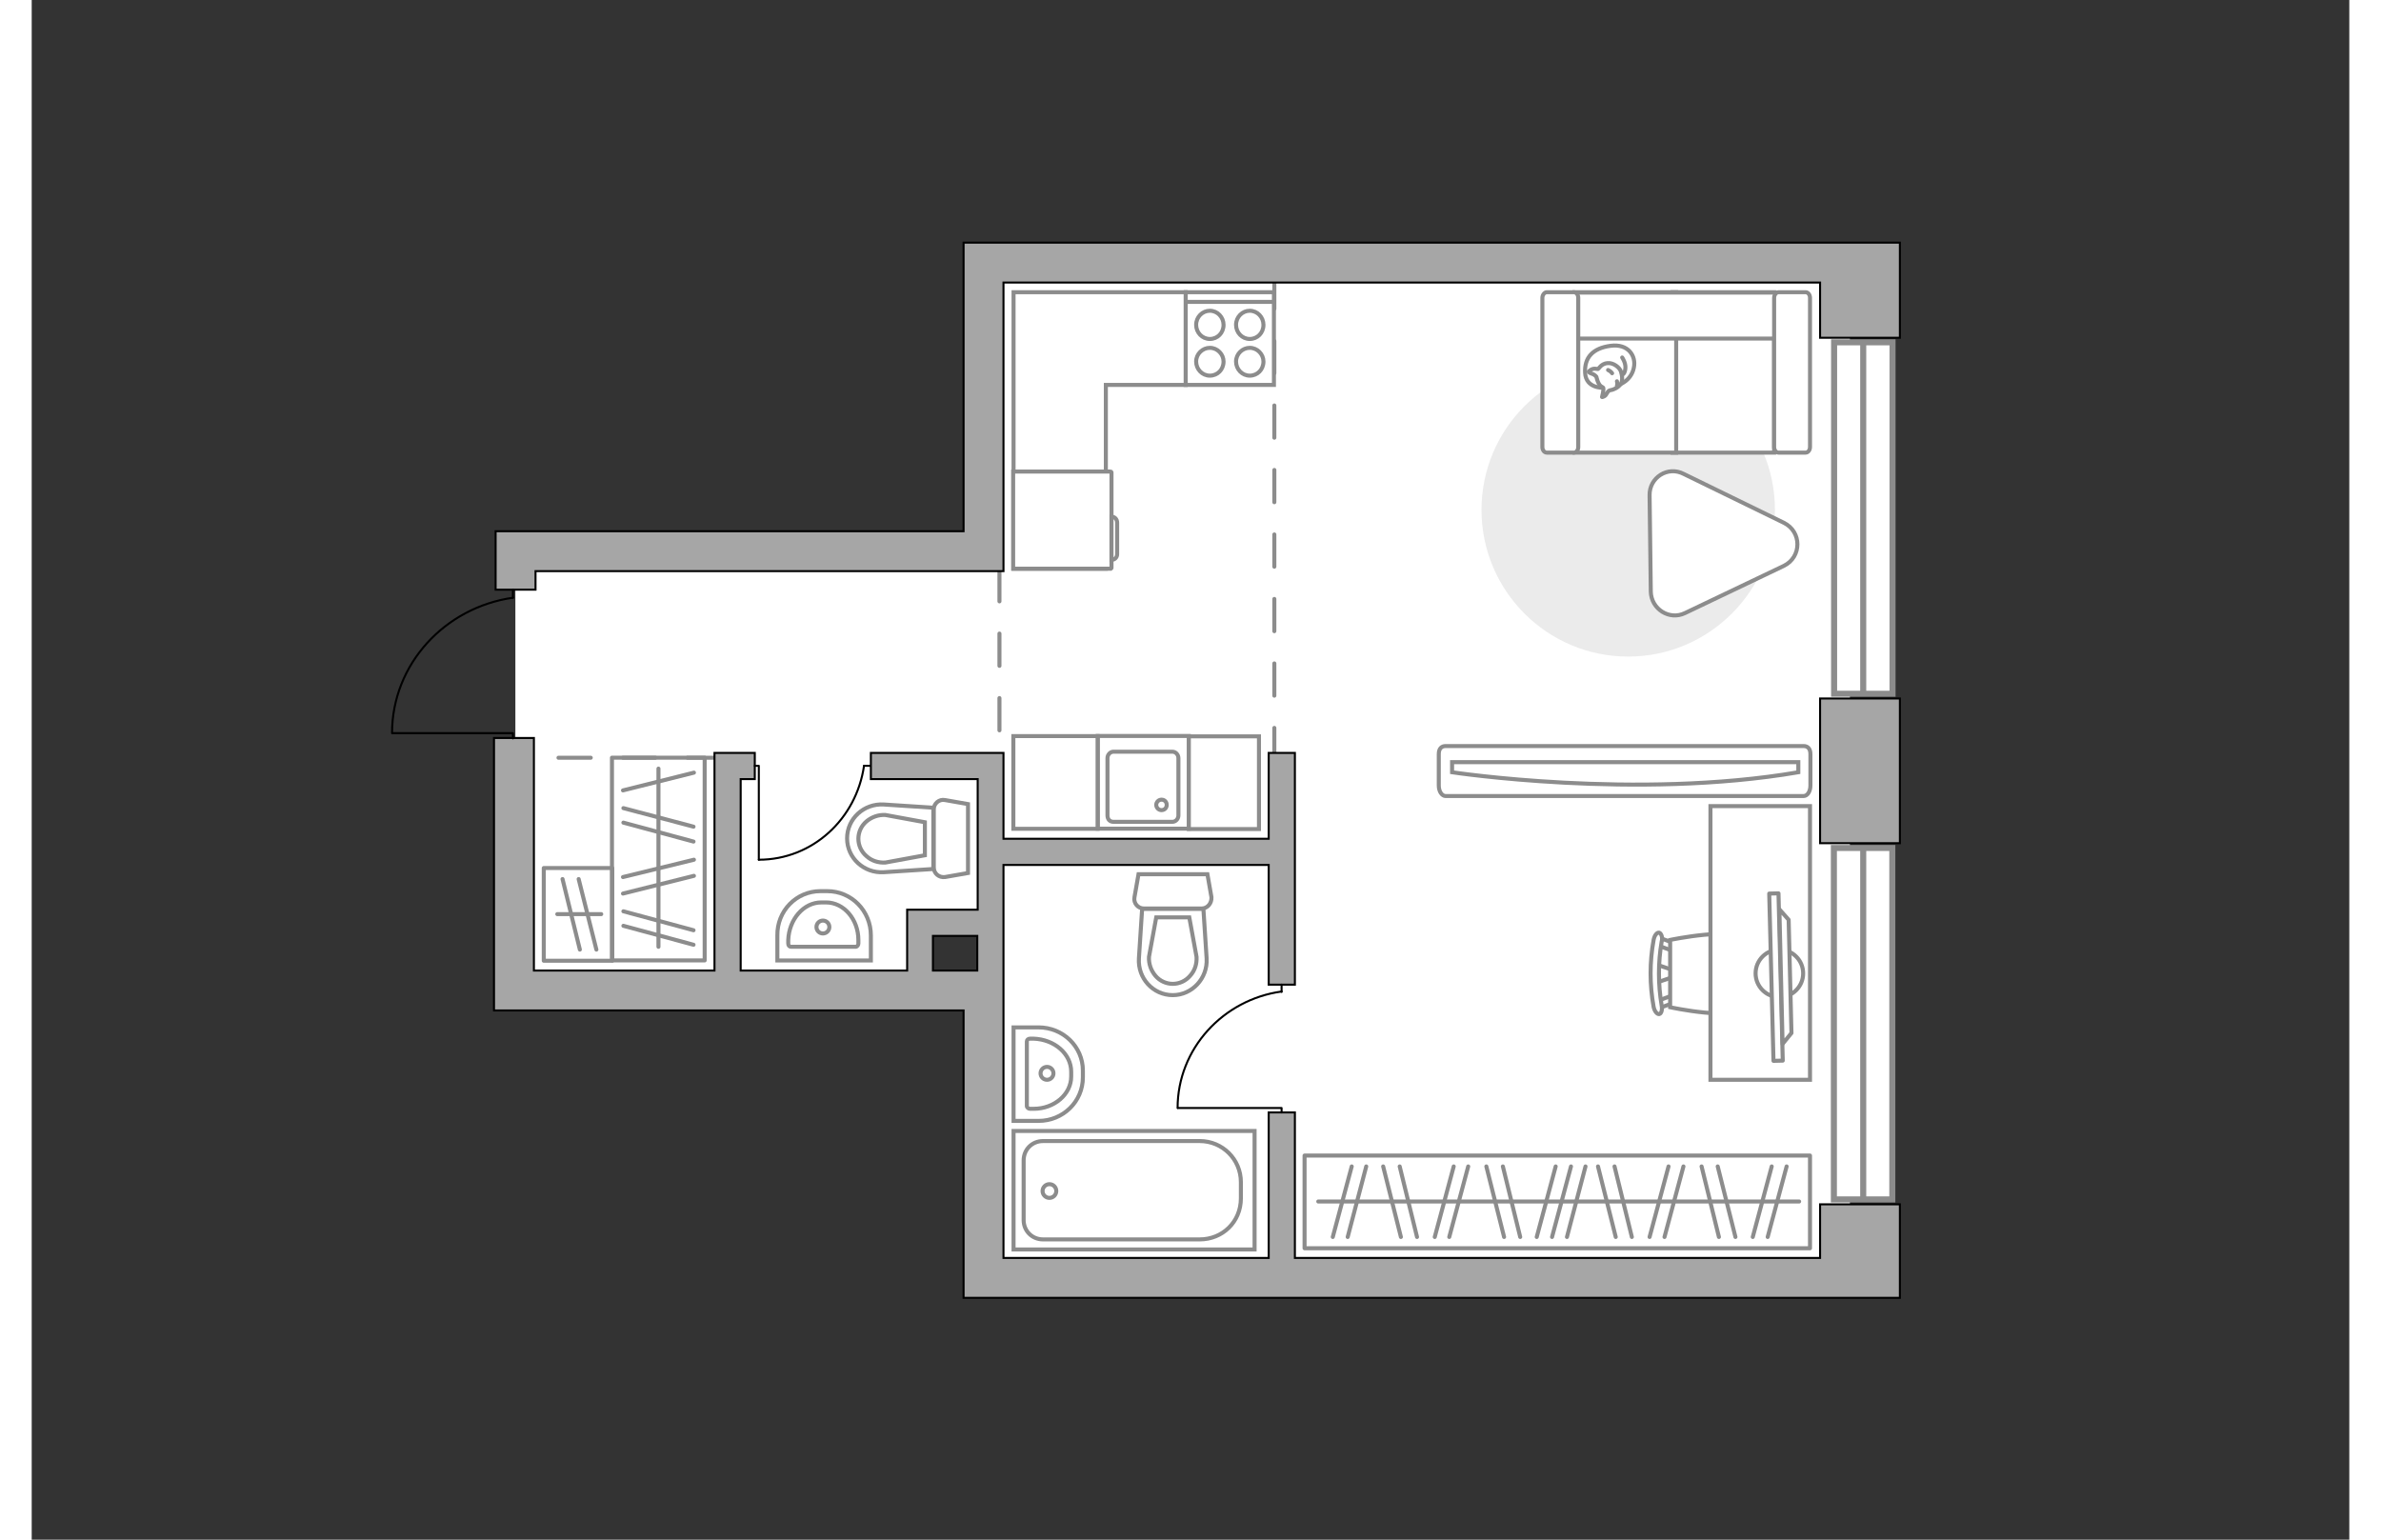 <?xml version="1.0" encoding="utf-8"?>
<!-- Generator: Adobe Illustrator 27.2.0, SVG Export Plug-In . SVG Version: 6.00 Build 0)  -->
<svg version="1.1" xmlns="http://www.w3.org/2000/svg" xmlns:xlink="http://www.w3.org/1999/xlink" x="0px" y="0px"
	 viewBox="0 0 575 382" style="enable-background:new 0 0 575 382;" xml:space="preserve" width="883" height="571">
<rect x="0" y="0" width="575" height="382" fill="#333333" stroke="none"/>
<style type="text/css">
	.st0{fill:#FFFFFF;}
	.st1{fill:#FFFFFF;stroke:#8C8C8C;stroke-width:1.5;stroke-linecap:round;stroke-miterlimit:10;}
	.st2{fill:#FFFFFF;stroke:#8C8C8C;stroke-width:1.5;stroke-miterlimit:10;}
	.st3{fill:none;stroke:#8C8C8C;stroke-linecap:round;stroke-linejoin:round;stroke-miterlimit:10;stroke-dasharray:8;}
	.st4{fill:#A6A6A6;stroke:#000000;stroke-width:0.5;stroke-miterlimit:10;}
	.st5{fill:#FFFFFF;stroke:#8C8C8C;stroke-miterlimit:10;}
	.st6{fill:none;stroke:#000000;stroke-width:0.5;stroke-linecap:round;stroke-linejoin:round;stroke-miterlimit:10;}
	.st7{fill:none;stroke:#8C8C8C;stroke-linecap:round;stroke-linejoin:round;stroke-miterlimit:10;}
	.st8{fill:#EBEBEB;}
	.st9{fill:#FFFFFF;stroke:#8C8C8C;stroke-linecap:round;stroke-linejoin:round;stroke-miterlimit:10;}
</style>
<g id="bg_1_">
	<polygon class="st0" points="237.9,228.9 220.4,228.9 220.4,247.3 120,247.3 120,138.4 236.2,138.4 236.2,64.1 451.1,64.1 
		451.1,317 237.9,317 	"/>
</g>
<g id="windows_1_">
	<g>
		
			<rect x="410.8" y="121.3" transform="matrix(6.123234e-17 -1 1 6.123234e-17 325.879 582.928)" class="st1" width="87.2" height="14.5"/>
		<line class="st2" x1="454.4" y1="172.6" x2="454.4" y2="85.4"/>
	</g>
	<g>
		
			<rect x="410.8" y="246.7" transform="matrix(6.123234e-17 -1 1 6.123234e-17 200.423 708.384)" class="st1" width="87.2" height="14.5"/>
		<line class="st2" x1="454.4" y1="298" x2="454.4" y2="210.9"/>
	</g>
</g>
<g id="plan">
	<line class="st3" x1="170.7" y1="188" x2="123.9" y2="188"/>
	<polyline class="st3" points="308.3,68.6 308.3,210.8 240.1,210.8 240.1,138.6 	"/>
	<g>
		<polygon class="st4" points="443.7,60.2 443.7,60.2 231.2,60.2 231.2,64.1 231.2,64.1 231.2,131.8 125,131.8 125,131.8 
			115.1,131.8 115.1,146.3 125,146.3 125,141.7 231.2,141.7 231.2,141.7 241.1,141.7 241.1,70.1 443.7,70.1 443.7,83.8 463.5,83.8 
			463.5,60.2 		"/>
		<rect x="443.7" y="173.3" class="st4" width="19.8" height="35.9"/>
		<path class="st4" d="M443.7,312.1l-130.3,0l0-36.1l-6.5,0l0,36.1l-65.8,0l0-67.8l0,0l0-29.7l65.8,0l0,29.7l6.5,0l0-57.5h-6.5
			l0,21.3l-65.8,0l0-21.3h-3.2v0l-29.7,0l0,6.5l26.5,0l0,32.4l-17.5,0l0,6.5h0l0,8.6l-41.3,0l0-47.5h3.5l0-6.5l-10,0v0h0l0,54
			l-44.8,0l0-57.7h-9.9l0,67.6h8.6l107.9,0l0,67.7h0v3.6l219.8,0v0l12.5,0l0-23.2l-19.8,0L443.7,312.1z M223.6,240.8l0-8.6l11,0
			l0,8.6h-3.4v0L223.6,240.8z"/>
	</g>
	<g>
		<path id="Vector_134_00000135671636883181497900000015490724872123232949_" class="st5" d="M195.7,221.1h1.7c6,0,10.8,4.9,10.8,11
			v6.2h-23.2v-6.2C184.9,226,189.7,221.1,195.7,221.1z"/>
		<path id="Vector_133_00000159462962566963822260000001417487806202171049_" class="st5" d="M195.9,223.9h1.2c4.4,0,8,4.2,8,9.3
			v0.9c0,0.4-0.3,0.8-0.7,0.8l-16,0c-0.4,0-0.7-0.3-0.7-0.8v-0.9C187.9,228.1,191.5,223.9,195.9,223.9z"/>
		<circle class="st5" cx="196.3" cy="230" r="1.6"/>
	</g>
	<g>
		<path id="Vector_134_00000083792900420328282700000011821289362357415310_" class="st5" d="M260.8,265.6v1.7c0,6-4.9,10.8-11,10.8
			h-6.2l0-23.2h6.2C255.9,254.9,260.8,259.7,260.8,265.6z"/>
		<path id="Vector_133_00000003807992028274967720000005670332857159540399_" class="st5" d="M257.9,265.9v1.2c0,4.4-4.2,8-9.3,8
			h-0.9c-0.4,0-0.8-0.3-0.8-0.7l0-16c0-0.4,0.3-0.7,0.8-0.7h0.9C253.8,257.9,257.9,261.5,257.9,265.9z"/>
		<circle class="st5" cx="251.9" cy="266.3" r="1.6"/>
	</g>
	<g>
		<path id="wc_00000047024034810903247050000017614127322759855522_" class="st5" d="M211.8,213.9"/>
		<g id="Group_26_00000040561451804644979800000018261594253477284756_">
			<path id="Vector_130_00000057131313918003365390000005135865831931423909_" class="st5" d="M223.8,215.2v-14.4
				c0-1.4,1.3-2.6,2.8-2.3l5.7,1v17.1l-5.7,1C225.1,217.8,223.8,216.7,223.8,215.2z"/>
			<path id="Vector_131_00000103224292511028823330000015532687661974064564_" class="st5" d="M202.3,208c0-4.9,4.2-8.7,9.1-8.4
				l12.3,0.8l0,15.2l-12.3,0.8C206.5,216.7,202.3,212.9,202.3,208z"/>
			<path id="Vector_132_00000073680885209420251510000006583235171655900061_" class="st5" d="M221.6,204l-9.8-1.8
				c-1.7-0.1-3.4,0.5-4.7,1.6c-1.3,1.1-2,2.7-2,4.3s0.7,3.2,2,4.3c1.3,1.2,3,1.7,4.7,1.6l9.8-1.8V204z"/>
		</g>
	</g>
	<g>
		<path id="wc_00000025409822420503558070000010416421735337595524_" class="st5" d="M288.9,237.3"/>
		<g id="Group_26_00000002346950470350225370000008927061893344875942_">
			<path id="Vector_130_00000060709373406587518370000004997011852272443053_" class="st5" d="M290.3,225.4h-14.4
				c-1.4,0-2.6-1.3-2.3-2.8l1-5.7l17.1,0l1,5.7C292.8,224.1,291.7,225.4,290.3,225.4z"/>
			<path id="Vector_131_00000131348103502427711800000014173676857832806040_" class="st5" d="M283.1,246.9c-4.9,0-8.7-4.2-8.4-9.1
				l0.8-12.3h15.2l0.8,12.3C291.8,242.7,287.9,246.9,283.1,246.9z"/>
			<path id="Vector_132_00000086680233714760665110000006530496965807660731_" class="st5" d="M279,227.6l-1.8,9.8
				c-0.1,1.7,0.5,3.4,1.6,4.7c1.1,1.3,2.7,2,4.3,2c1.6,0,3.2-0.7,4.3-2c1.2-1.3,1.7-3,1.6-4.7l-1.8-9.8H279z"/>
		</g>
	</g>
	<g>
		<g>
			<path id="Vector_135_00000103240421160338142770000009955486668263429766_" class="st5" d="M303.4,310l-59.8,0l0-29.4l59.8,0
				L303.4,310z"/>
			<path id="Vector_136_00000069393223172096875420000013115249731399137670_" class="st5" d="M300,293.3l0,4
				c0,5.9-4.6,10.2-10.2,10.2l-38.9,0c-2.7,0-4.8-2.1-4.8-4.8l0-14.8c0-2.7,2.1-4.8,4.8-4.8l38.9,0C295.4,283.1,300,287.6,300,293.3
				z"/>
		</g>
		<circle class="st5" cx="252.5" cy="295.5" r="1.7"/>
	</g>
	<g>
		<path id="Vector_142_00000057135581373305747520000016546599790986591624_" class="st5" d="M286.3,95.5l21.9,0l0-23l-21.9,0
			L286.3,95.5z"/>
		<g id="Group_28_00000060716018900689795430000014076235065611098257_">
			<g id="Group_29_00000021827878774465769180000013478096774318762399_">
				<path id="Vector_143_00000070102138506917447250000018389448857853971875_" class="st5" d="M302.2,86.3c-1.8,0-3.4,1.5-3.4,3.4
					c0,1.9,1.5,3.5,3.4,3.5c1.9,0,3.4-1.5,3.4-3.5C305.6,87.9,304.1,86.3,302.2,86.3z"/>
				<path id="Vector_144_00000109013014964204662370000012132933390571945345_" class="st5" d="M302.2,77.1c-1.8,0-3.4,1.5-3.4,3.5
					c0,1.9,1.5,3.5,3.4,3.5c1.9,0,3.4-1.5,3.4-3.5C305.6,78.7,304.1,77.1,302.2,77.1z"/>
			</g>
			<g id="Group_30_00000121243564820651065300000006941588333078448523_">
				<path id="Vector_145_00000174595949601078371340000017584622856755160988_" class="st5" d="M292.3,86.3c-1.8,0-3.4,1.5-3.4,3.4
					c0,1.9,1.5,3.5,3.4,3.5c1.9,0,3.4-1.5,3.4-3.5C295.7,87.9,294.2,86.3,292.3,86.3z"/>
				<path id="Vector_146_00000181045471183778459010000017224031433723548071_" class="st5" d="M292.3,77.1c-1.8,0-3.4,1.5-3.4,3.5
					c0,1.9,1.5,3.5,3.4,3.5c1.9,0,3.4-1.5,3.4-3.5C295.7,78.7,294.2,77.1,292.3,77.1z"/>
			</g>
		</g>
		<path id="Vector_147_00000024690690470392558710000004020328061345625775_" class="st5" d="M308.3,74.9l-21.7,0"/>
	</g>
	<g>
		<g id="Group_27_00000056399497424583036060000004822431400716435846_">
			<path id="Vector_140_00000000183961719542665480000002279732115215463055_" class="st5" d="M287.1,182.6l-22.6,0l0,23l22.6,0
				L287.1,182.6z"/>
		</g>
		<path id="Vector_141_00000162311953386152308850000001229801061130942632_" class="st5" d="M268.4,203.9l14.6,0
			c0.8,0,1.5-0.7,1.5-1.6l0-14.2c0-0.9-0.7-1.6-1.5-1.6l-14.6,0c-0.8,0-1.5,0.7-1.5,1.6l0,14.2C266.9,203.3,267.5,203.9,268.4,203.9
			z"/>
		<path id="Vector_139_00000137853139246398353830000002406634204966296706_" class="st5" d="M280.3,198.4c0.8,0,1.3,0.6,1.3,1.3
			c0,0.8-0.6,1.3-1.3,1.3c-0.7,0-1.3-0.6-1.3-1.3C279,199,279.6,198.4,280.3,198.4z"/>
	</g>
	<g id="Group_34_00000122720957614278327900000002283401010645165758_">
		<path id="Vector_158_00000041973912739758211110000006984639750925424543_" class="st6" d="M89.5,181.9l29.9,0l0,1.3"/>
		<path id="Vector_159_00000050641283417987642500000015342031619119548824_" class="st6" d="M119.4,146.3l0,2"/>
		<path id="Vector_160_00000088112769994321816060000014642094174227396000_" class="st6" d="M119.4,148.3
			c-16.9,2.4-30,16.5-30,33.6"/>
	</g>
</g>
<g id="furniture_1_">
	
		<rect x="130.3" y="201.7" transform="matrix(-1.836970e-16 1 -1 -1.836970e-16 368.665 57.683)" class="st7" width="50.3" height="23"/>
	<line class="st7" x1="164.2" y1="205.1" x2="146.8" y2="200.5"/>
	<line class="st7" x1="164.2" y1="208.8" x2="146.8" y2="204.1"/>
	<line class="st7" x1="164.3" y1="191.7" x2="146.7" y2="196.1"/>
	<line class="st7" x1="164.2" y1="230.8" x2="146.8" y2="226.1"/>
	<line class="st7" x1="164.2" y1="234.4" x2="146.8" y2="229.7"/>
	<line class="st7" x1="164.3" y1="217.3" x2="146.7" y2="221.7"/>
	<line class="st7" x1="164.3" y1="213.3" x2="146.7" y2="217.6"/>
	<line class="st7" x1="155.5" y1="190.7" x2="155.5" y2="234.9"/>
	
		<rect x="127" y="215.3" transform="matrix(-1 -1.224647e-16 1.224647e-16 -1 271.047 453.665)" class="st7" width="17" height="23"/>
	<line class="st7" x1="136" y1="235.6" x2="131.7" y2="218.1"/>
	<line class="st7" x1="140.1" y1="235.6" x2="135.7" y2="218.1"/>
	<line class="st7" x1="141.3" y1="226.8" x2="130.4" y2="226.8"/>
	<rect x="315.8" y="286.7" class="st7" width="125.4" height="23"/>
	<line class="st7" x1="406.1" y1="289.4" x2="401.4" y2="306.9"/>
	<line class="st7" x1="409.8" y1="289.4" x2="405.1" y2="306.9"/>
	<line class="st7" x1="381.9" y1="289.4" x2="377.2" y2="306.9"/>
	<line class="st7" x1="378.1" y1="289.4" x2="373.4" y2="306.9"/>
	<line class="st7" x1="385.5" y1="289.4" x2="380.9" y2="306.9"/>
	<line class="st7" x1="392.7" y1="289.4" x2="397" y2="306.9"/>
	<line class="st7" x1="388.6" y1="289.4" x2="393" y2="306.9"/>
	<line class="st7" x1="431.7" y1="289.4" x2="427" y2="306.9"/>
	<line class="st7" x1="435.4" y1="289.4" x2="430.7" y2="306.9"/>
	<line class="st7" x1="418.3" y1="289.4" x2="422.7" y2="306.9"/>
	<line class="st7" x1="414.3" y1="289.4" x2="418.6" y2="306.9"/>
	<line class="st7" x1="352.8" y1="289.4" x2="348.1" y2="306.9"/>
	<line class="st7" x1="356.4" y1="289.4" x2="351.7" y2="306.9"/>
	<line class="st7" x1="327.5" y1="289.4" x2="322.8" y2="306.9"/>
	<line class="st7" x1="331.1" y1="289.4" x2="326.5" y2="306.9"/>
	<line class="st7" x1="339.4" y1="289.4" x2="343.7" y2="306.9"/>
	<line class="st7" x1="335.3" y1="289.4" x2="339.7" y2="306.9"/>
	<line class="st7" x1="365" y1="289.4" x2="369.3" y2="306.9"/>
	<line class="st7" x1="360.9" y1="289.4" x2="365.3" y2="306.9"/>
	<line class="st7" x1="319.2" y1="298.1" x2="438.5" y2="298.1"/>
	<path id="Vector_00000017489847879176227470000006954874631622727046_" class="st8" d="M432.5,126.5c0-20.1-16.3-36.4-36.4-36.4
		s-36.4,16.3-36.4,36.4s16.3,36.4,36.4,36.4S432.5,146.5,432.5,126.5z"/>
	<path class="st9" d="M401.4,122.9l0.3,23.9c0.1,4.3,4.6,7.2,8.5,5.3l24.5-11.7c4.5-2.2,4.5-8.5,0-10.7l-24.8-12.1
		C405.9,115.5,401.3,118.5,401.4,122.9z"/>
	<g>
		<path id="Vector_55_00000002378494870800101660000011441874988156156857_" class="st5" d="M432.3,72.5h-25.2v39.8h25.2V72.5z"/>
		<path id="Vector_56_00000023997488292220547100000018289736773819272069_" class="st5" d="M408,72.5h-25.2v39.8H408V72.5z"/>
		<path id="Vector_57_00000047758657780188893460000015411052170581295524_" class="st5" d="M436.8,84l2.4-11.4h-59.9V84H436.8z"/>
		<path id="Vector_58_00000133519806204351692050000017832498051849843901_" class="st5" d="M432.3,73.9v37c0,0.8,0.5,1.4,1.1,1.4
			h6.7c0.6,0,1.1-0.6,1.1-1.4v-37c0-0.8-0.5-1.4-1.1-1.4h-6.7C432.8,72.5,432.3,73.2,432.3,73.9z"/>
		<path id="Vector_59_00000066480509333904871990000010872174669771440550_" class="st5" d="M374.8,73.9v37c0,0.8,0.5,1.4,1.1,1.4
			h6.7c0.6,0,1.1-0.6,1.1-1.4v-37c0-0.8-0.5-1.4-1.1-1.4h-6.7C375.3,72.5,374.8,73.2,374.8,73.9z"/>
		<g>
			<path class="st9" d="M389.8,96.2c0,0-4.2,0.2-4.4-3.7c-0.2-3.8,1.9-6.1,6.3-6.7c4.4-0.6,6.4,2.5,5.8,5.4
				C396.9,94.3,394,96.2,389.8,96.2z"/>
			<path class="st9" d="M388.2,93.5c0,0-0.4-0.6-1.2-0.8c-0.8-0.3-0.7-0.5-0.7-0.5s0.7-0.9,1.8-0.7c0.6,0.1,0.6,0,0.6,0
				s0.8-1.3,2.2-1.4c1.5-0.2,3.1,1.1,3.4,2.1c0.3,0.9,0.5,2.3-0.1,3.1c-0.5,0.8-1.7,1.4-2.5,1.5c-0.8,0.1-0.9,1.2-1.5,1.5
				c-0.6,0.3-0.6,0.2-0.6,0.2s0.5-1.9,0.3-2.3C389.7,95.9,388.8,96.1,388.2,93.5z"/>
			<path class="st9" d="M392.1,92.6c0,0-0.3-0.5-1-0.8"/>
			<path class="st9" d="M393.3,94.6c0,0,0.2,0.6,0,1.1"/>
			<path class="st7" d="M394.6,93c0,0,0.7-0.2,0.8-1.7c0.1-1.3-0.8-2.6-0.8-2.6"/>
		</g>
	</g>
	<g id="Group_34_00000158707883306225855900000015263429113444428180_">
		<path id="Vector_158_00000040551572227742733000000002236957534506919864_" class="st6" d="M180.4,213.3l0-23.3h-1"/>
		<path id="Vector_159_00000052086562109834788160000007124957111767557269_" class="st6" d="M208.1,190h-1.6"/>
		<path id="Vector_160_00000095339249418724450590000014693075906879141049_" class="st6" d="M206.5,190
			c-1.9,13.2-12.8,23.3-26.1,23.3"/>
	</g>
	<g id="Group_34_00000152263633742051979830000016124998823125596817_">
		<path id="Vector_158_00000069366036336324033290000002623168360113982595_" class="st6" d="M284.4,274.9l25.7,0v1.1"/>
		<path id="Vector_159_00000088815438721273837650000013494121030417761213_" class="st6" d="M310.1,244.3v1.8"/>
		<path id="Vector_160_00000010302881083271987290000010144906558809486735_" class="st6" d="M310.1,246
			c-14.5,2-25.8,14.2-25.8,28.9"/>
	</g>
	
		<rect x="284.3" y="185.4" transform="matrix(-1.836970e-16 1 -1 -1.836970e-16 489.888 -101.608)" class="st5" width="23" height="17.4"/>
	
		<rect x="242.5" y="183.7" transform="matrix(-1.836970e-16 1 -1 -1.836970e-16 448.15 -59.87)" class="st5" width="23" height="20.9"/>
	<polygon class="st5" points="266.5,95.5 286.3,95.5 286.3,72.5 243.6,72.5 243.6,91.9 243.6,95.5 243.6,141.1 266.5,141.1 	"/>
	<g>
		<path id="Vector_8_00000113311716956137568590000000755448853885405588_" class="st5" d="M267.9,140.9l0-23.7
			c0-0.1-0.1-0.2-0.2-0.2l-24.2,0l0,24.1l24.2,0C267.8,141,267.9,141,267.9,140.9z"/>
		<path id="Vector_9_00000174603056810649330250000017295691279379652522_" class="st5" d="M267.9,128.2v10.7c0.8,0,1.4-0.6,1.4-1.4
			v-7.8C269.3,128.8,268.7,128.2,267.9,128.2z"/>
	</g>
	<g>
		<path id="Vector_90_00000090263834770539538530000012599023695098487687_" class="st5" d="M350.8,197.5c-0.9,0-1.7-1.1-1.7-2.6
			v-7.8c0-1.4,0.7-2,1.7-2l88.8,0c0.9,0,1.7,0.5,1.7,2v7.8c0,1.4-0.7,2.6-1.7,2.6L350.8,197.5z"/>
		<path id="Vector_91_00000183237805315596046090000008244566222975455928_" class="st5" d="M438.3,189.1l-85.9,0l0,2.5
			c0,0,45.6,6.9,85.9,0L438.3,189.1z"/>
	</g>
	<g>
		<g id="Group_2_00000064348075553488801140000017189517972074550444_">
			<g id="Group_3_00000155114841667541478980000011731101372318803114_">
				<path id="Vector_10_00000056385500113224897630000003796840437588572547_" class="st5" d="M403.1,239.3l4.7,1.6v1.3l-4.7,1.6
					V239.3z"/>
			</g>
			<g id="Group_4_00000067233677064002771800000001320995728892760486_">
				<path id="Vector_11_00000063616428700368766400000007384594059902782364_" class="st5" d="M407.6,248.1c0,0.4-0.2,0.8-0.5,0.8
					l-3.8,1.4c-0.4,0.1-0.7-0.1-0.8-0.7c-0.1-0.5,0.1-1,0.4-1.1l3.8-1.4c0.4-0.1,0.7,0.1,0.8,0.7C407.6,248,407.6,248,407.6,248.1z"
					/>
			</g>
			<g id="Group_5_00000005956346557748704730000012642746632288833936_">
				<path id="Vector_12_00000138544583416947629930000001062649020874091144_" class="st5" d="M407.6,234.9c0,0.1,0,0.1,0,0.2
					c-0.1,0.5-0.4,0.8-0.8,0.7l-3.8-1.4c-0.4-0.1-0.6-0.7-0.4-1.2c0.1-0.5,0.4-0.8,0.8-0.7l3.8,1.4
					C407.4,234.1,407.6,234.5,407.6,234.9z"/>
			</g>
			<path id="Vector_13_00000125568423397040994300000010439308615384846978_" class="st5" d="M426,233.2c2.9,2.9,2.9,13.7,0,16.7
				c-3.5,3.5-19.5,0-19.5,0v-16.7C406.5,233.2,422.6,229.8,426,233.2z"/>
			<path id="Vector_14_00000019661067576446347040000004376070798173426335_" class="st5" d="M404.4,233.6c-0.9,5.2-0.9,10.6,0,15.9
				c0.2,1.1-0.1,2-0.6,2.1c-0.5,0.1-1.2-0.7-1.4-1.8c-1-5.5-1-11.1,0-16.6c0.2-1.1,0.8-1.9,1.4-1.8
				C404.3,231.6,404.7,232.6,404.4,233.6z"/>
		</g>
		<path id="Vector_36_00000132052687280019134050000001235788915564261310_" class="st5" d="M416.5,267.9v-67.9h24.7v54.9v13H416.5z
			"/>
		<g>
			<circle class="st9" cx="433.6" cy="241.5" r="5.9"/>
			<g>
				
					<rect x="412.1" y="241.2" transform="matrix(2.554044e-02 1 -1 2.554044e-02 664.055 -196.615)" class="st9" width="41.5" height="2.3"/>
				<polygon class="st9" points="436.6,256.3 435.9,228.2 433.6,225.6 434.4,259 				"/>
			</g>
		</g>
	</g>
</g>
<g id="points">
	<path id="s1" class="st4" d="M275.8,263.1"/>
	<path id="s2" class="st4" d="M189.5,206.4"/>
	<path id="g1" class="st4" d="M144,209.2"/>
	<path id="h1" class="st4" d="M177,167.4"/>
	<path id="k1" class="st4" d="M277.2,158.2"/>
	<path id="r1" class="st4" d="M377.2,213.9"/>
</g>
</svg>
